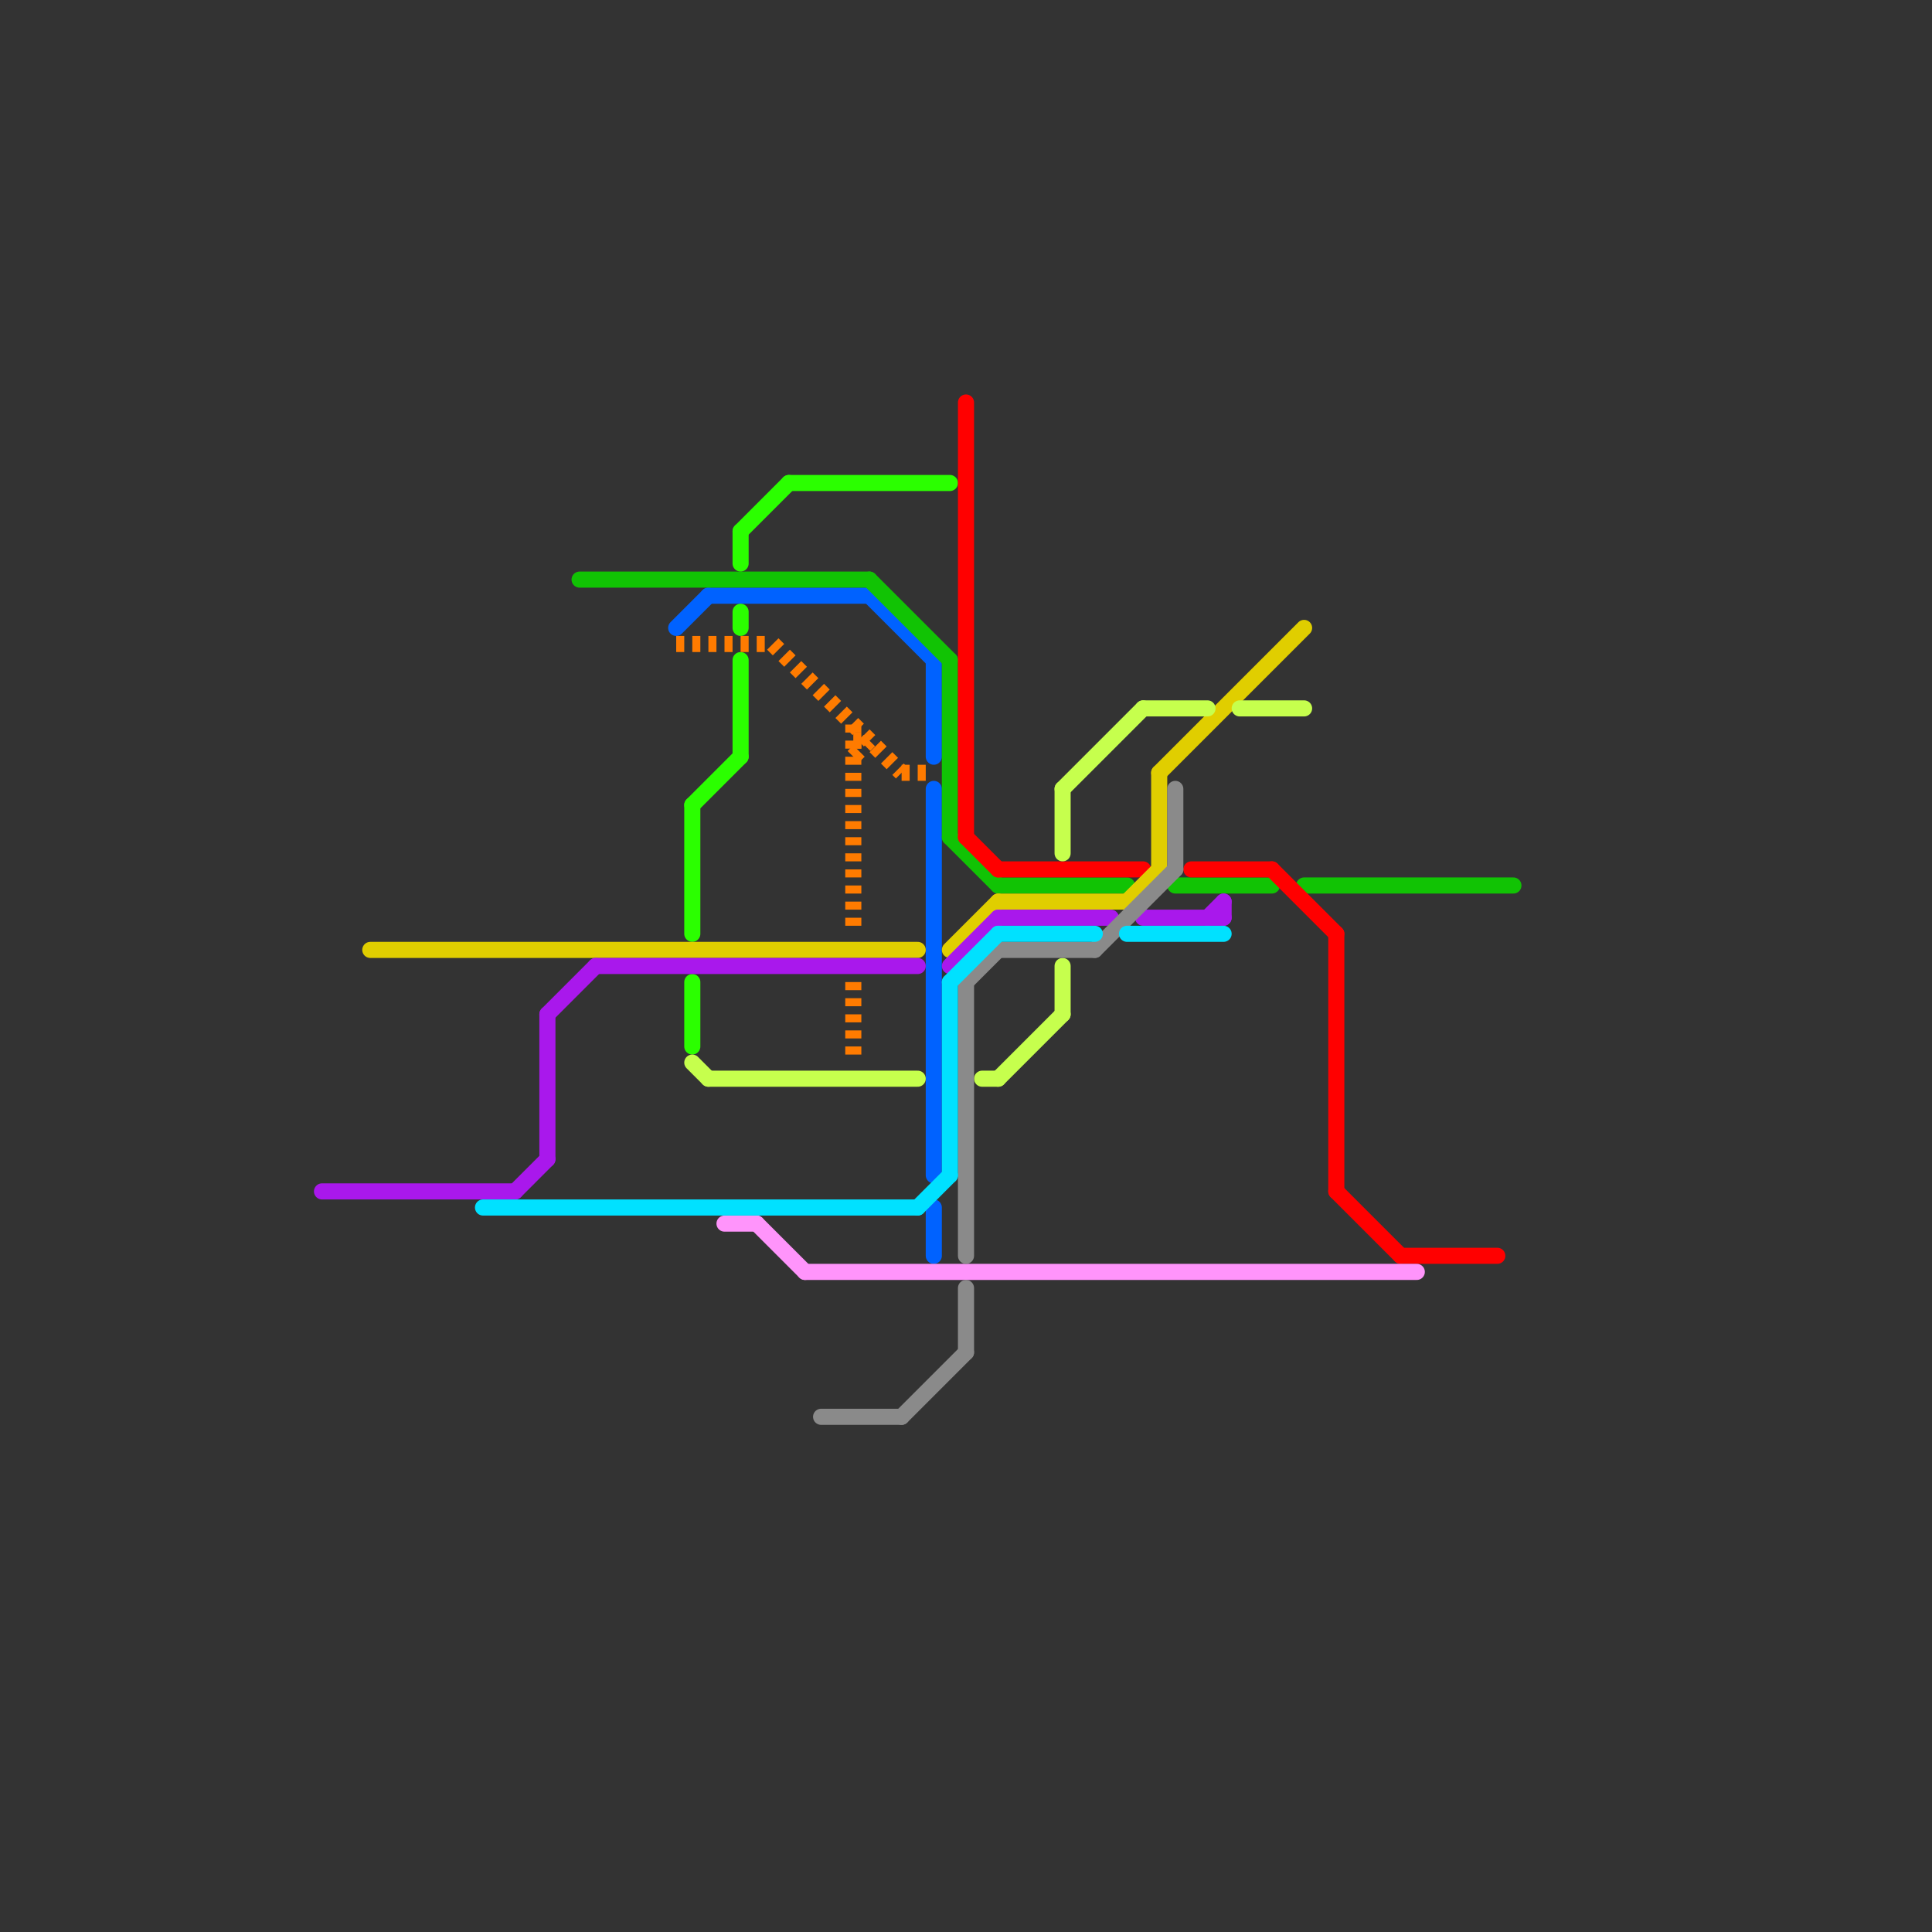 
<svg version="1.1" xmlns="http://www.w3.org/2000/svg" viewBox="0 0 120 120">
<rect x="0" y="0" width="120" height="120" fill="#333333" stroke="none"/>
<style>text { font: 1px Helvetica; font-weight: 600; white-space: pre; dominant-baseline: central; } line { stroke-width: 1; fill: none; stroke-linecap: round; stroke-linejoin: round; } .c0 { stroke: #0062ff } .c1 { stroke: #11c304 } .c2 { stroke: #2bff00 } .c3 { stroke: #ff0000 } .c4 { stroke: #e0ce00 } .c5 { stroke: #a918ec } .c6 { stroke: #c6ff4d } .c7 { stroke: #ff94fb } .c8 { stroke: #8a8a8a } .c9 { stroke: #00e1ff } .c10 { stroke: #ff7b00 } .w1 { stroke-width: 1; }.l2 { stroke-dasharray: .5 .5; stroke-linecap: butt; }</style><defs><g id="ct-xf"><circle r="0.5" fill="#fff" stroke="#000" stroke-width="0.2"/></g><g id="ct"><circle r="0.5" fill="#fff" stroke="#000" stroke-width="0.1"/></g></defs><line class="c0 " x1="58" y1="75" x2="58" y2="78"/><line class="c0 " x1="58" y1="49" x2="58" y2="73"/><line class="c0 " x1="44" y1="37" x2="54" y2="37"/><line class="c0 " x1="42" y1="39" x2="44" y2="37"/><line class="c0 " x1="58" y1="41" x2="58" y2="47"/><line class="c0 " x1="54" y1="37" x2="58" y2="41"/><line class="c1 " x1="59" y1="52" x2="62" y2="55"/><line class="c1 " x1="54" y1="36" x2="59" y2="41"/><line class="c1 " x1="59" y1="41" x2="59" y2="52"/><line class="c1 " x1="73" y1="55" x2="79" y2="55"/><line class="c1 " x1="62" y1="55" x2="70" y2="55"/><line class="c1 " x1="81" y1="55" x2="94" y2="55"/><line class="c1 " x1="36" y1="36" x2="54" y2="36"/><line class="c2 " x1="43" y1="50" x2="46" y2="47"/><line class="c2 " x1="46" y1="41" x2="46" y2="47"/><line class="c2 " x1="49" y1="30" x2="59" y2="30"/><line class="c2 " x1="43" y1="61" x2="43" y2="65"/><line class="c2 " x1="46" y1="33" x2="46" y2="35"/><line class="c2 " x1="46" y1="33" x2="49" y2="30"/><line class="c2 " x1="46" y1="38" x2="46" y2="39"/><line class="c2 " x1="43" y1="50" x2="43" y2="58"/><line class="c3 " x1="60" y1="52" x2="62" y2="54"/><line class="c3 " x1="62" y1="54" x2="71" y2="54"/><line class="c3 " x1="83" y1="74" x2="87" y2="78"/><line class="c3 " x1="74" y1="54" x2="79" y2="54"/><line class="c3 " x1="87" y1="78" x2="93" y2="78"/><line class="c3 " x1="83" y1="58" x2="83" y2="74"/><line class="c3 " x1="60" y1="25" x2="60" y2="52"/><line class="c3 " x1="79" y1="54" x2="83" y2="58"/><line class="c4 " x1="62" y1="56" x2="70" y2="56"/><line class="c4 " x1="72" y1="48" x2="81" y2="39"/><line class="c4 " x1="72" y1="48" x2="72" y2="54"/><line class="c4 " x1="59" y1="59" x2="62" y2="56"/><line class="c4 " x1="23" y1="59" x2="57" y2="59"/><line class="c4 " x1="70" y1="56" x2="72" y2="54"/><line class="c5 " x1="34" y1="63" x2="34" y2="72"/><line class="c5 " x1="37" y1="60" x2="57" y2="60"/><line class="c5 " x1="71" y1="57" x2="76" y2="57"/><line class="c5 " x1="75" y1="57" x2="76" y2="56"/><line class="c5 " x1="32" y1="74" x2="34" y2="72"/><line class="c5 " x1="34" y1="63" x2="37" y2="60"/><line class="c5 " x1="76" y1="56" x2="76" y2="57"/><line class="c5 " x1="59" y1="60" x2="62" y2="57"/><line class="c5 " x1="62" y1="57" x2="69" y2="57"/><line class="c5 " x1="20" y1="74" x2="32" y2="74"/><line class="c6 " x1="62" y1="67" x2="66" y2="63"/><line class="c6 " x1="71" y1="44" x2="75" y2="44"/><line class="c6 " x1="66" y1="60" x2="66" y2="63"/><line class="c6 " x1="43" y1="66" x2="44" y2="67"/><line class="c6 " x1="44" y1="67" x2="57" y2="67"/><line class="c6 " x1="61" y1="67" x2="62" y2="67"/><line class="c6 " x1="77" y1="44" x2="81" y2="44"/><line class="c6 " x1="66" y1="49" x2="71" y2="44"/><line class="c6 " x1="66" y1="49" x2="66" y2="53"/><line class="c7 " x1="50" y1="79" x2="88" y2="79"/><line class="c7 " x1="45" y1="76" x2="47" y2="76"/><line class="c7 " x1="47" y1="76" x2="50" y2="79"/><line class="c8 " x1="73" y1="49" x2="73" y2="54"/><line class="c8 " x1="68" y1="59" x2="73" y2="54"/><line class="c8 " x1="60" y1="61" x2="60" y2="78"/><line class="c8 " x1="60" y1="80" x2="60" y2="84"/><line class="c8 " x1="62" y1="59" x2="68" y2="59"/><line class="c8 " x1="56" y1="88" x2="60" y2="84"/><line class="c8 " x1="51" y1="88" x2="56" y2="88"/><line class="c8 " x1="60" y1="61" x2="62" y2="59"/><line class="c9 " x1="62" y1="58" x2="68" y2="58"/><line class="c9 " x1="57" y1="75" x2="59" y2="73"/><line class="c9 " x1="59" y1="61" x2="59" y2="73"/><line class="c9 " x1="70" y1="58" x2="76" y2="58"/><line class="c9 " x1="30" y1="75" x2="57" y2="75"/><line class="c9 " x1="59" y1="61" x2="62" y2="58"/><line class="c10 l2" x1="53" y1="46" x2="54" y2="46"/><line class="c10 l2" x1="56" y1="48" x2="58" y2="48"/><line class="c10 l2" x1="53" y1="47" x2="54" y2="46"/><line class="c10 l2" x1="53" y1="61" x2="53" y2="66"/><line class="c10 l2" x1="48" y1="40" x2="56" y2="48"/><line class="c10 l2" x1="42" y1="40" x2="48" y2="40"/><line class="c10 l2" x1="53" y1="45" x2="53" y2="58"/>
</svg>
